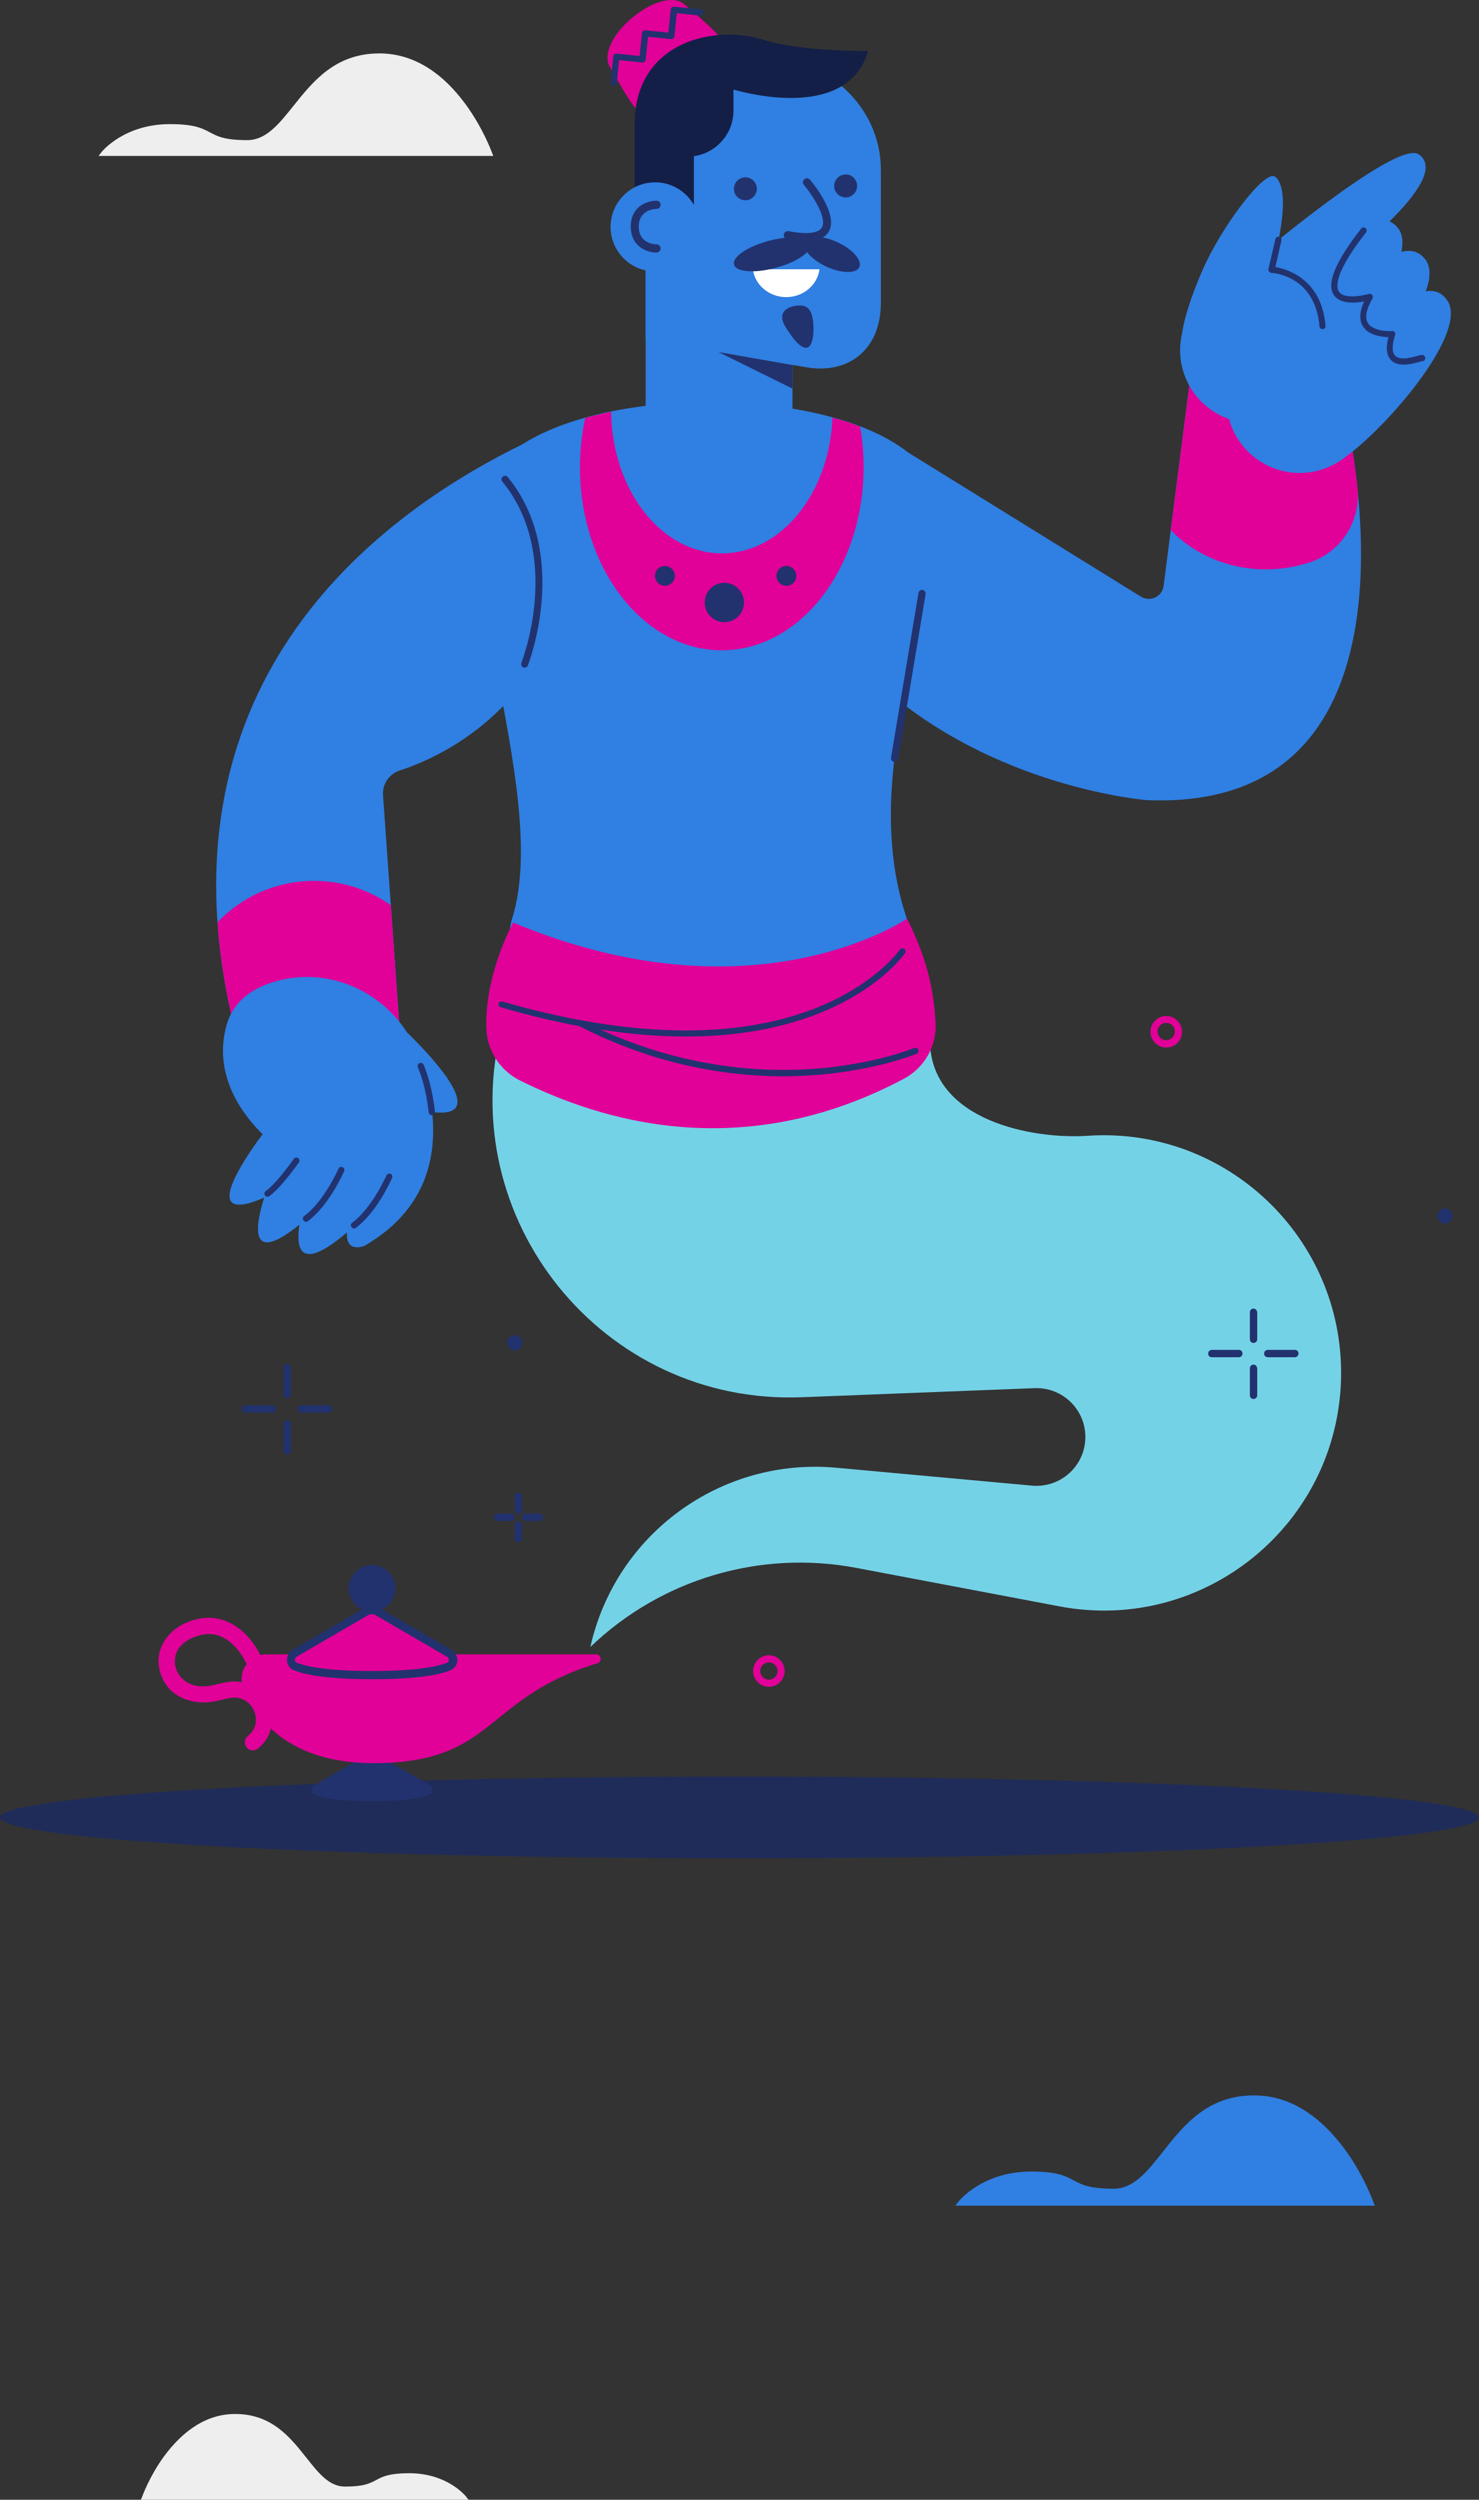<svg xmlns="http://www.w3.org/2000/svg" fill="none" height="816" viewBox="0 0 483 816" width="483"><rect x="0" y="0" width="483" height="816" fill="#333333" stroke="none"/><path d="m449 720h-137l1.048-1.364c.3-.379 7.936-9.777 23.732-9.777 8.459 0 11.229 1.44 13.85 2.88 2.62 1.364 5.015 2.728 13.026 2.728 6.588 0 11.005-5.608 16.095-12.05 6.813-8.64 14.524-18.417 29.796-18.417 6.139 0 11.978 1.819 17.443 5.533 4.342 2.88 8.385 6.972 12.128 11.974 6.289 8.565 9.283 17.053 9.433 17.432z" fill="#307fe2"></path><path d="m46 816h107l-.819-1.061c-.233-.295-6.197-7.604-18.535-7.604-6.607 0-8.77 1.12-10.816 2.24-2.047 1.061-3.918 2.122-10.174 2.122-5.146 0-8.595-4.362-12.571-9.373-5.321-6.72-11.344-14.324-23.271-14.324-4.795 0-9.355 1.415-13.623 4.303-3.391 2.24-6.549 5.423-9.472 9.314-4.911 6.661-7.25 13.263-7.367 13.558z" fill="#eee"></path><path d="m241.5 606.607c-133.377 0-241.5-5.973-241.5-13.342 0-7.368 108.123-13.342 241.5-13.342s241.5 5.974 241.5 13.342c0 7.369-108.123 13.342-241.5 13.342z" fill="#1f2c59"></path><path d="m161.094 50.896h-128.904l.988-1.271c.282-.353 7.483-9.107 22.308-9.107 7.977 0 10.518 1.341 13.06 2.683 2.4 1.271 4.73 2.541 12.213 2.541 6.142 0 10.307-5.224 15.107-11.224 6.424-8.048 13.695-17.084 28.025-17.084 5.789 0 11.295 1.694 16.449 5.083 4.094 2.683 7.906 6.424 11.436 11.154 5.93 7.977 8.753 15.813 8.894 16.166z" fill="#eee"></path><path d="m173.66 143.585c-48.851 23.013-123.186 77.582-97.984 188.272l55.133 8.33-5.718-80.547c-.282-3.671 1.977-6.989 5.436-8.118 15.813-5.153 58.028-24.919 58.946-88.524.211-13.201-3.812-25.061-15.813-19.413z" fill="#307fe2"></path><path d="m71.017 301.079c8.895-9.319 21.743-14.613 35.579-13.342 7.836.706 15.036 3.529 21.037 7.765l3.176 44.686-55.133-8.331c-2.471-10.8-3.953-21.036-4.659-30.778z" fill="#e10098"></path><path d="m85.771 370.26c-6.212-6.071-16.519-19.131-11.719-35.861 2.188-7.483 8.118-11.648 15.178-13.837 16.801-5.153 34.52 2.118 43.626 16.378 6.848 6.636 28.167 28.59 8.26 26.049 1.694 15.742-2.612 32.402-22.096 43.697 0 0-6.142 2.612-5.718-4.376-8.401 7.2-17.719 12.353-15.531-2.542-8.33 6.777-17.719 11.366-11.507-8.824-9.036 3.953-18.354 5.224-3.53-16.519 1.059-1.553 2.047-2.894 3.035-4.165z" fill="#307fe2"></path><path d="m99.96 398.851c.212 0 .424-.071.565-.212 6.918-5.083 11.648-15.884 11.86-16.307.211-.494 0-1.13-.495-1.342-.494-.211-1.129 0-1.341.495-.071.141-4.73 10.73-11.224 15.46-.424.353-.565.917-.212 1.411.212.353.565.495.847.495z" fill="#22326e"></path><path d="m115.631 401.039c.212 0 .424-.071.565-.212 6.918-5.082 11.648-15.883 11.86-16.307.212-.494 0-1.129-.494-1.341s-1.13 0-1.342.494c-.07.141-4.729 10.73-11.224 15.46-.423.353-.565.918-.212 1.412.283.353.565.494.847.494z" fill="#22326e"></path><path d="m87.394 390.662c.212 0 .423-.07.565-.212 3.883-2.753 9.389-10.659 9.671-11.012.282-.424.212-1.059-.282-1.412-.424-.282-1.059-.212-1.412.282-.071.071-5.577 7.977-9.177 10.519-.423.353-.565.917-.212 1.412.212.282.494.423.847.423z" fill="#22326e"></path><path d="m141.045 364.048h.071c.565-.071.988-.565.918-1.059 0-.353-.777-8.471-3.671-15.389-.212-.494-.777-.777-1.341-.565-.495.212-.777.777-.565 1.341 2.824 6.636 3.53 14.684 3.53 14.754.141.565.564.918 1.058.918z" fill="#22326e"></path><path d="m438.455 131.019s35.014 134.198-63.887 130.174c0 0-49.698-3.812-87.536-37.979l4.024-78.923 81.535 50.474c3.036 1.835 6.989 0 7.413-3.53l8.542-66.64z" fill="#307fe2"></path><path d="m413.394 185.871c-12.424 0-23.507-5.012-31.061-12.848l6.212-48.357 49.981 6.424s3.035 11.719 4.8 28.167c1.129 10.518-5.083 20.613-15.107 24.143-4.589 1.553-9.601 2.471-14.825 2.471z" fill="#e10098"></path><path d="m163.918 334.964c-16.096 62.969 32.967 123.679 97.913 121.138l76.029-2.965c9.177-.353 16.731 7.059 16.589 16.166-.141 9.248-8.047 16.378-17.224 15.672l-64.099-5.859c-37.697-3.46-72.076 21.601-80.336 58.521 23.084-22.166 55.416-31.767 86.83-25.837l66.358 12.566c47.298 8.965 91.207-26.896 91.983-74.97.706-45.321-37.485-81.677-82.735-78.641-17.648 1.2-50.827-4.73-51.533-30.497-.353-11.648-9.954-20.966-21.602-21.46l-93.607-2.047c-11.506-.494-21.742 7.13-24.566 18.213z" fill="#74d2e7"></path><path d="m201.543 327.904h60.287c16.378 0 39.674-12.071 34.309-28.025-19.837-58.875 24.848-123.962 5.506-147.258-23.72-28.52-116.197-28.52-139.916 0-19.343 23.225 18.778 105.254 5.506 147.258-5.083 16.095 18.001 28.025 34.308 28.025z" fill="#307fe2"></path><path d="m386.075 108.641s.565-6.494 6.636-20.472c6.071-13.977 20.472-33.249 23.79-30.426 3.317 2.824 2.894 11.224 1.059 20.543 15.318-12.354 40.661-31.555 45.815-27.884 5.647 4.024-.353 12.777-9.601 21.884 1.059.424 2.047 1.2 2.894 2.33 1.412 1.906 1.624 4.518.989 7.624 3.035-.847 5.788-.212 7.835 2.471 1.836 2.4 1.695 6.071.142 10.377 2.682-.494 5.012.282 6.847 2.753 7.554 9.954-18.778 41.086-33.461 51.604 0 0-.071 0-.071.071-1.976 1.482-4.165 2.682-6.635 3.529-12.496 4.377-26.12-2.259-30.497-14.754-.141-.494-.282-.988-.423-1.482-6.636-2.33-12.213-7.554-14.684-14.683-1.553-4.448-1.694-9.107-.635-13.484z" fill="#307fe2"></path><path d="m431.89 107.441h.071c.565-.071.988-.494.918-1.059-1.271-15.389-12.637-18.566-16.378-19.201l1.976-8.683c.142-.565-.211-1.059-.776-1.2s-1.059.212-1.2.776l-2.259 9.742c-.071.282 0 .565.212.847.211.212.423.353.776.424.565 0 14.331.918 15.672 17.507.071.423.494.847.988.847z" fill="#22326e"></path><path d="m296.209 299.878s-49.698 34.238-128.621 1.271c0 0-9.389 16.801-8.754 34.732.283 7.201 4.589 13.695 11.084 16.872 19.907 9.812 68.263 29.72 125.303-.635 6.777-3.601 10.801-10.872 10.306-18.496-.494-7.412-1.482-18.213-9.318-33.744z" fill="#e10098"></path><path d="m162.788 327.622c.141-.565.706-.848 1.271-.706 28.096 8.188 68.616 15.248 101.937 2.329 19.836-7.765 27.813-19.131 27.884-19.272.282-.423.918-.565 1.412-.282.423.282.565.918.282 1.412-.07.141-2.118 3.035-6.636 6.988-4.165 3.601-11.365 8.754-22.025 12.919-13.554 5.295-28.308 7.342-42.92 7.342-9.46 0-18.849-.847-27.885-2.259 27.814 12.707 53.157 14.048 70.029 12.777 19.625-1.482 32.261-6.706 32.402-6.777.494-.212 1.13 0 1.341.565.212.565 0 1.129-.564 1.341-.142.071-12.99 5.365-32.897 6.918-3.177.212-6.706.424-10.448.424-17.86 0-41.509-3.389-66.781-16.378-9.177-1.694-17.86-3.882-25.555-6.141-.706-.142-.988-.706-.847-1.2z" fill="#22326e"></path><path d="m199.002 21.529c-1.976-3.6.777-10.236 7.554-15.813 6.777-5.577 13.695-7.201 16.942-4.306 0 0 8.895 7.412 11.366 10.448 2.965 3.6-.847 11.648-8.542 17.931s-16.307 8.542-19.272 4.942c-2.471-3.106-8.048-13.201-8.048-13.201z" fill="#e10098"></path><path d="m234.864 160.739c-13.272 0-24.002-7.483-24.002-22.096v-61.063h47.933v61.063c0 14.543-10.73 22.096-23.931 22.096z" fill="#307fe2"></path><path d="m262.748 119.795-51.886-9.036v-55.345c0-20.26 17.154-36.638 38.403-36.638 21.178 0 38.403 16.378 38.403 36.638v43.627c-.071 15.177-10.73 23.437-24.92 20.754z" fill="#307fe2"></path><path d="m260.489 99.746c-2.471.141-7.2 1.694-3.953 6.989 7.412 12.001 9.389 5.718 9.106-.494-.352-6.142-2.611-6.636-5.153-6.495z" fill="#22326e"></path><path d="m242.801 65.32c-2.037-.342-3.412-2.271-3.071-4.309.342-2.038 2.271-3.413 4.309-3.071s3.413 2.271 3.071 4.309c-.342 2.038-2.271 3.413-4.309 3.071z" fill="#22326e"></path><path d="m279.902 60.567c.071 2.047-1.553 3.812-3.6 3.883s-3.812-1.553-3.883-3.6c-.07-2.047 1.553-3.812 3.601-3.883 2.117-.141 3.812 1.553 3.882 3.6z" fill="#22326e"></path><path d="m267.619 87.887c-.635 5.083-5.224 9.107-10.871 9.107-5.577 0-10.236-3.953-10.872-9.107z" fill="#fff"></path><path d="m250.959 78.639c5.224-1.412 9.954-1.482 12.284-.423 1.553-1.341 5.435-1.2 9.6.565 5.012 2.118 8.542 5.789 7.907 8.118-.636 2.33-5.224 2.541-10.236.424-3.106-1.341-5.577-3.177-6.918-5.012-1.836 1.906-5.577 3.883-10.166 5.083-6.918 1.906-13.06 1.412-13.695-.988-.776-2.4 4.306-5.93 11.224-7.765z" fill="#22326e"></path><path d="m263.101 78.71c3.883 0 6.354-1.059 7.554-3.106 3.247-5.577-5.154-15.813-6.142-16.942-.494-.565-1.271-.635-1.835-.141-.565.494-.636 1.271-.142 1.835 3.177 3.812 7.624 10.942 5.86 13.907-1.059 1.906-4.942 2.33-10.872 1.2-.706-.141-1.412.353-1.553 1.059-.141.706.353 1.412 1.059 1.553 2.33.423 4.306.635 6.071.635z" fill="#22326e"></path><path d="m249.265 12.987c12.072 3.883 34.238 3.671 34.238 3.671-6.565 22.449-38.897 14.048-43.98 12.566v6.918c0 7.553-5.647 13.836-12.918 14.825v15.883h-19.343v-26.331c0-26.967 26.12-32.614 42.003-27.532z" fill="#141f47"></path><path d="m203.658 84.347c-5.679-5.679-5.679-14.887 0-20.566 5.679-5.679 14.886-5.679 20.565-0 5.679 5.679 5.679 14.887 0 20.566-5.679 5.679-14.886 5.679-20.565 0z" fill="#307fe2"></path><path d="m214.391 82.451c.706 0 1.342-.565 1.342-1.341 0-.706-.565-1.341-1.342-1.341-.564 0-5.788-.212-5.788-5.789 0-5.718 5.577-5.789 5.788-5.789.706 0 1.342-.565 1.342-1.341 0-.777-.565-1.341-1.342-1.341-2.894 0-8.4 1.765-8.4 8.401 0 6.777 5.506 8.542 8.4 8.542z" fill="#22326e"></path><path d="m258.795 126.854-24.143-11.93 24.143 4.235z" fill="#22326e"></path><path d="m200.414 28.024c.495 0 .918-.353.989-.918l.776-7.483 7.554.776c.564.071 1.059-.353 1.129-.918l.777-7.483 7.483.776c.564.071 1.059-.353 1.129-.918l.777-7.553 7.553.777c.565.071 1.059-.353 1.13-.918.07-.565-.353-1.059-.918-1.129l-8.612-.847c-.565-.071-1.059.353-1.13.918l-.776 7.553-7.483-.777c-.565-.071-1.059.353-1.13.918l-.776 7.483-7.554-.776c-.282 0-.494.071-.706.212-.212.141-.353.423-.353.706l-.847 8.542c-.07.565.353 1.059.918 1.129 0-.071.07-.071.07-.071z" fill="#22326e"></path><path d="m292.186 248.698c.564 0 1.059-.423 1.129-.988l8.966-53.792c.07-.636-.353-1.271-.989-1.341-.635-.071-1.27.353-1.341.988l-8.965 53.792c-.071.635.353 1.271.988 1.341z" fill="#22326e"></path><path d="m121.491 587.97c10.73 0 15.954-1.059 18.496-2.047 1.412-.565 1.482-2.471.211-3.247l-18.707-10.872-18.707 10.872c-1.271.776-1.2 2.682.212 3.247 2.541 1.059 7.765 2.047 18.495 2.047z" fill="#22326e"></path><path d="m194.697 540.037h-107.726c-.706 0-1.341.07-1.977.211-1.059-2.188-4.73-8.683-11.436-11.153-4.236-1.624-8.824-1.271-13.554.988-5.436 2.612-10.095 8.824-7.483 16.448 2.753 8.118 11.295 10.236 18.072 8.754.635-.141 1.271-.283 1.835-.424 1.059-.282 2.118-.494 3.035-.635 3.953-.565 6.495 1.906 7.483 4.235 1.059 2.401 1.059 5.789-1.977 8.189-1.129.918-1.341 2.542-.424 3.742.494.635 1.271.988 2.047.988.565 0 1.129-.212 1.624-.565 2.188-1.765 3.671-4.024 4.236-6.565 6.706 6.283 17.154 11.295 33.532 11.295 39.886 0 35.791-21.249 73.135-32.614 1.624-.494 1.271-2.894-.423-2.894zm-120.009 8.965c-1.129.141-2.259.423-3.459.706-.565.141-1.129.282-1.765.423-6.918 1.483-10.73-1.906-11.93-5.294-1.059-3.036-.424-7.483 4.8-9.954 3.389-1.623 6.495-1.906 9.389-.847 5.718 2.118 8.754 8.965 8.754 9.036s.071.141.071.141c-1.271 1.624-1.906 3.742-1.553 5.93-1.341-.282-2.824-.353-4.306-.141z" fill="#e10098"></path><path d="m121.491 546.814c14.472 0 21.531-1.411 24.99-2.753 1.906-.776 2.047-3.318.282-4.376l-23.437-13.625c-1.129-.635-2.47-.635-3.6 0l-23.437 13.625c-1.765.988-1.553 3.6.282 4.306 3.389 1.412 10.447 2.823 24.919 2.823z" fill="#e10098"></path><g fill="#22326e"><path d="m147.399 538.554-22.66-13.201c2.541-1.2 4.376-3.812 4.376-6.847 0-4.165-3.388-7.624-7.624-7.624-4.165 0-7.624 3.388-7.624 7.624 0 3.035 1.765 5.647 4.377 6.847l-22.66 13.201c-1.271.706-1.977 2.048-1.835 3.53.071 1.412.988 2.683 2.33 3.177 4.8 1.906 13.342 2.894 25.484 2.894 12.071 0 20.684-.988 25.484-2.894 1.341-.565 2.259-1.765 2.33-3.177 0-1.482-.706-2.824-1.977-3.53zm-1.412 4.236c-3.106 1.2-9.812 2.683-24.496 2.683-14.683 0-21.39-1.483-24.496-2.683-.565-.212-.635-.706-.706-.918 0-.141 0-.706.565-1.059l23.437-13.624c.353-.212.777-.282 1.13-.282s.776.07 1.129.282l23.437 13.624c.565.353.565.848.565 1.059.07.212 0 .706-.565.918z"></path><path d="m88.948 458.713h-8.824c-.635 0-1.2.495-1.2 1.2 0 .706.494 1.201 1.2 1.201h8.824c.635 0 1.2-.495 1.2-1.201 0-.705-.565-1.2-1.2-1.2z"></path><path d="m107.231 458.713h-8.824c-.635 0-1.2.495-1.2 1.2 0 .706.494 1.201 1.2 1.201h8.824c.635 0 1.2-.495 1.2-1.201 0-.705-.494-1.2-1.2-1.2z"></path><path d="m93.748 463.584c-.635 0-1.2.495-1.2 1.201v8.824c0 .635.494 1.2 1.2 1.2.635 0 1.2-.494 1.2-1.2v-8.824c-.071-.706-.565-1.201-1.2-1.201z"></path><path d="m93.748 445.23c-.635 0-1.2.495-1.2 1.201v8.824c0 .635.494 1.2 1.2 1.2.635 0 1.2-.494 1.2-1.2v-8.824c-.071-.636-.565-1.201-1.2-1.201z"></path><path d="m404.571 440.642h-8.825c-.635 0-1.2.494-1.2 1.2s.494 1.2 1.2 1.2h8.825c.635 0 1.2-.494 1.2-1.2s-.565-1.2-1.2-1.2z"></path><path d="m422.854 440.642h-8.824c-.635 0-1.2.494-1.2 1.2s.494 1.2 1.2 1.2h8.824c.635 0 1.2-.494 1.2-1.2s-.494-1.2-1.2-1.2z"></path><path d="m409.371 445.442c-.636 0-1.2.494-1.2 1.2v8.824c0 .636.494 1.2 1.2 1.2.635 0 1.2-.494 1.2-1.2v-8.824c-.071-.635-.565-1.2-1.2-1.2z"></path><path d="m409.371 427.158c-.636 0-1.2.494-1.2 1.2v8.824c0 .636.494 1.201 1.2 1.201.635 0 1.2-.495 1.2-1.201v-8.824c-.071-.635-.565-1.2-1.2-1.2z"></path><path d="m162.435 494.082h4.447c.636 0 1.201.494 1.201 1.2s-.495 1.2-1.201 1.2h-4.447c-.635 0-1.2-.494-1.2-1.2s.565-1.2 1.2-1.2z"></path><path d="m171.683 494.082h4.447c.636 0 1.201.494 1.201 1.2s-.495 1.2-1.201 1.2h-4.447c-.635 0-1.2-.494-1.2-1.2s.565-1.2 1.2-1.2z"></path><path d="m169.283 496.552c.635 0 1.2.494 1.2 1.2v4.448c0 .635-.494 1.2-1.2 1.2-.636 0-1.2-.494-1.2-1.2v-4.448c.07-.635.564-1.2 1.2-1.2z"></path><path d="m169.283 487.305c.635 0 1.2.494 1.2 1.2v4.447c0 .635-.494 1.2-1.2 1.2-.636 0-1.2-.494-1.2-1.2v-4.447c.07-.706.564-1.2 1.2-1.2z"></path></g><path d="m251.1 550.626c-2.823 0-5.153-2.329-5.153-5.153s2.33-5.153 5.153-5.153c2.824 0 5.154 2.329 5.154 5.153s-2.33 5.153-5.154 5.153zm0-7.977c-1.553 0-2.823 1.271-2.823 2.824s1.27 2.824 2.823 2.824 2.824-1.271 2.824-2.824-1.271-2.824-2.824-2.824z" fill="#e10098"></path><path d="m380.851 341.952c-2.824 0-5.153-2.329-5.153-5.153s2.329-5.153 5.153-5.153 5.153 2.329 5.153 5.153c.071 2.824-2.259 5.153-5.153 5.153zm0-8.047c-1.553 0-2.824 1.27-2.824 2.823s1.271 2.824 2.824 2.824 2.824-1.271 2.824-2.824-1.2-2.823-2.824-2.823z" fill="#e10098"></path><path d="m168.083 440.783c-1.365 0-2.471-1.106-2.471-2.471 0-1.364 1.106-2.471 2.471-2.471 1.364 0 2.47 1.107 2.47 2.471 0 1.365-1.106 2.471-2.47 2.471z" fill="#22326e"></path><path d="m471.846 399.415c-1.365 0-2.471-1.106-2.471-2.471 0-1.364 1.106-2.47 2.471-2.47 1.364 0 2.471 1.106 2.471 2.47 0 1.365-1.107 2.471-2.471 2.471z" fill="#22326e"></path><path d="m458.362 119.018c1.977 0 4.024-.564 5.295-.917.353-.071.706-.212.847-.212.565 0 .988-.494.918-1.059 0-.565-.495-.988-1.059-.988-.283 0-.565.07-1.271.282-1.765.494-5.859 1.694-7.483 0-1.059-1.059-1.059-3.459 0-6.777.071-.282.071-.635-.141-.918-.212-.282-.494-.423-.847-.353-1.695.142-6.354-.141-7.907-2.611-1.059-1.765-.565-4.448 1.483-8.048.211-.353.141-.776-.071-1.129-.282-.353-.706-.424-1.059-.353-2.188.635-8.118 1.765-9.812-.706-1.059-1.624-1.412-6.212 8.824-19.343.353-.423.282-1.059-.141-1.412-.424-.353-1.059-.282-1.412.141-8.542 10.942-11.436 18.072-8.895 21.743 2.047 2.965 6.989 2.612 9.883 2.047-1.553 3.318-1.694 6.071-.423 8.118 1.835 2.965 6.071 3.46 8.33 3.53-.918 3.53-.636 5.93.847 7.483.988 1.13 2.541 1.482 4.094 1.482z" fill="#22326e"></path><path d="m171.33 217.92c.494 0 .917-.282 1.059-.706.141-.353 14.118-36.073-6.566-61.487-.423-.494-1.129-.565-1.623-.141s-.565 1.129-.141 1.624c19.836 24.354 6.353 58.804 6.212 59.157-.212.565.07 1.271.635 1.553.141-.071.283 0 .424 0z" fill="#22326e"></path><path d="m235.782 180.646c19.342 0 35.155-19.695 36.073-44.332 3.177.847 6.212 1.835 9.036 2.965.777 4.235 1.13 8.683 1.13 13.271 0 32.967-20.755 59.722-46.31 59.722s-46.309-26.755-46.309-59.722c0-5.577.635-10.942 1.694-16.095 2.753-.777 5.577-1.412 8.471-2.047.283 25.555 16.378 46.238 36.215 46.238z" fill="#e10098"></path><path d="m236.558 190.247c3.53 0 6.424 2.895 6.424 6.424 0 3.53-2.894 6.424-6.424 6.424-3.529 0-6.424-2.894-6.424-6.424 0-3.6 2.895-6.424 6.424-6.424z" fill="#22326e"></path><path d="m217.145 184.741c1.765 0 3.247 1.482 3.247 3.247s-1.482 3.247-3.247 3.247-3.248-1.482-3.248-3.247c0-1.835 1.412-3.247 3.248-3.247z" fill="#22326e"></path><path d="m256.819 184.741c1.764 0 3.247 1.482 3.247 3.247s-1.483 3.248-3.247 3.248c-1.765 0-3.248-1.483-3.248-3.248 0-1.835 1.483-3.247 3.248-3.247z" fill="#22326e"></path></svg>
